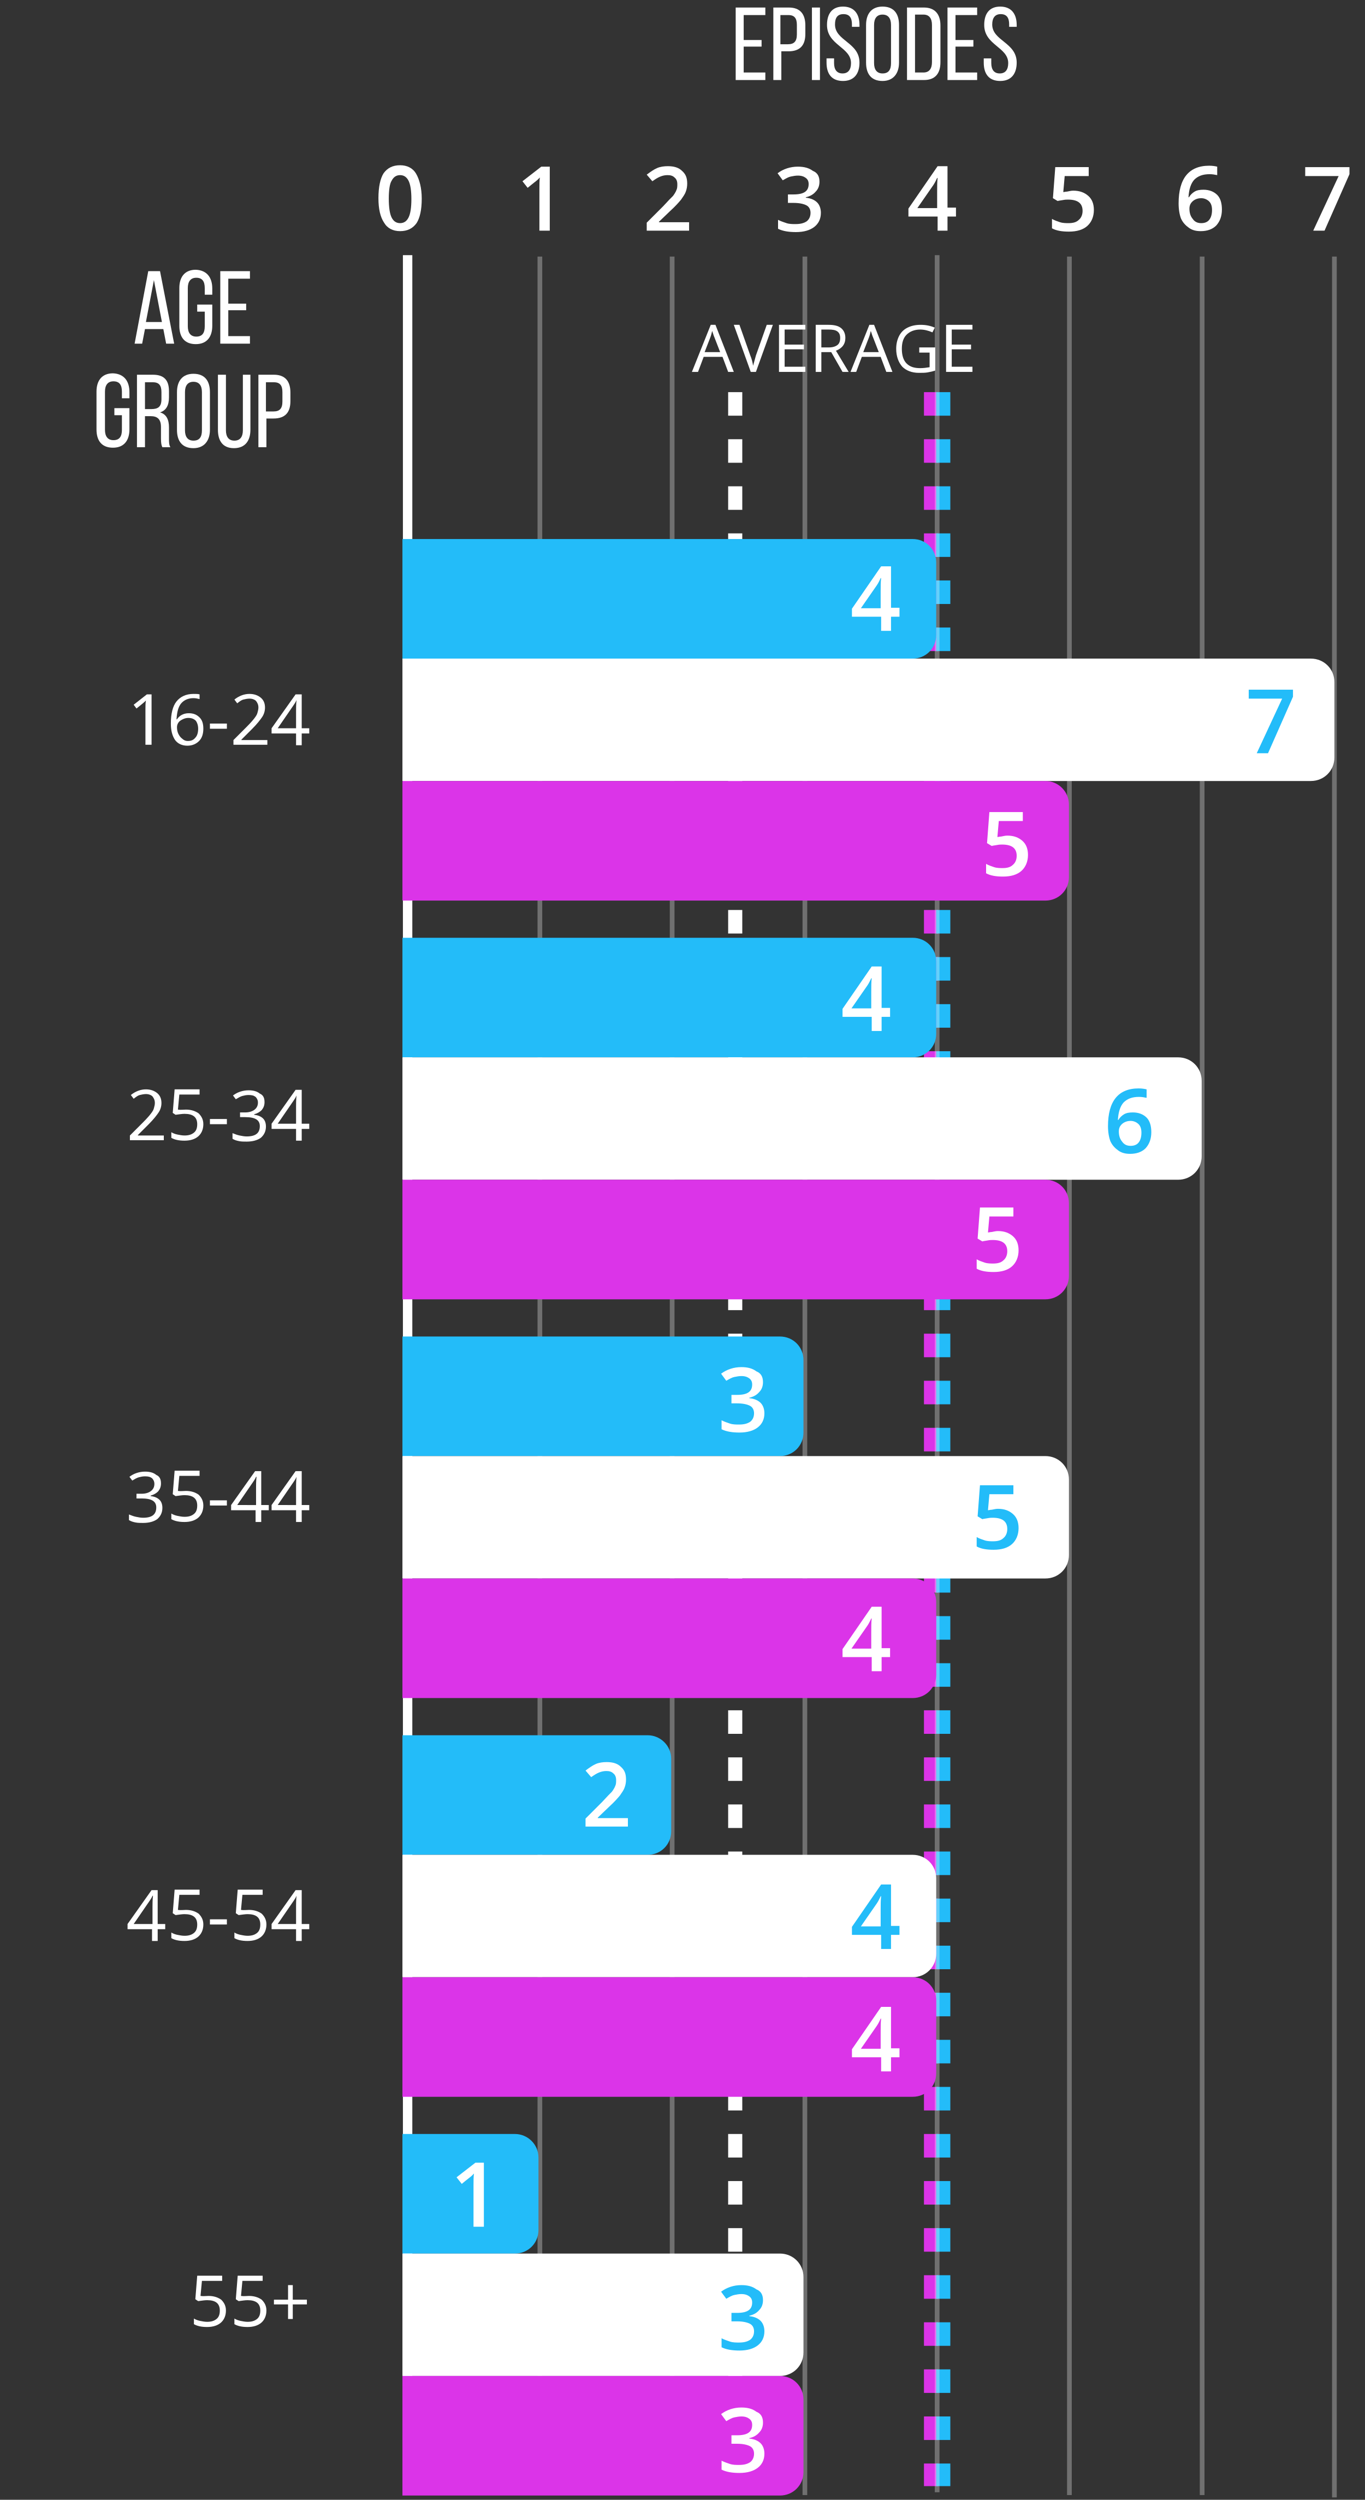 <?xml version="1.0" encoding="utf-8"?>
<!-- Generator: Adobe Illustrator 24.1.3, SVG Export Plug-In . SVG Version: 6.00 Build 0)  -->
<svg version="1.1" id="Layer_1" xmlns="http://www.w3.org/2000/svg" xmlns:xlink="http://www.w3.org/1999/xlink" x="0px" y="0px"
	 viewBox="0 0 290 531" style="enable-background:new 0 0 290 531;" xml:space="preserve">
<rect x="0" y="0" width="290" height="531" fill="#333333" stroke="none"/>
<style type="text/css">
	.st0{opacity:0.3;fill:none;stroke:#FFFFFF;enable-background:new    ;}
	.st1{fill:none;stroke:#DB34E8;stroke-width:3;stroke-dasharray:5;}
	.st2{fill:none;stroke:#FFFFFF;stroke-width:3;stroke-dasharray:5;}
	.st3{fill:none;stroke:#23BCF9;stroke-width:3;stroke-dasharray:5;}
	.st4{enable-background:new    ;}
	.st5{fill:#FFFFFF;}
	.st6{fill:none;stroke:#FFFFFF;stroke-width:2;}
	.st7{fill:#23BCF9;}
	.st8{fill:#DB34E8;}
</style>
<g id="Group_290" transform="translate(-33 -1123)">
	<line id="Line_4" class="st0" x1="147.7" y1="1177.5" x2="147.7" y2="1653"/>
	<line id="Line_5" class="st0" x1="175.8" y1="1177.5" x2="175.8" y2="1653"/>
	<line id="Line_6" class="st0" x1="204" y1="1177.5" x2="204" y2="1653"/>
	<line id="Line_21" class="st1" x1="230.8" y1="1206.3" x2="230.8" y2="1651.1"/>
	<line id="Line_12" class="st2" x1="189.2" y1="1206.3" x2="189.2" y2="1651.1"/>
	<line id="Line_20" class="st3" x1="233.4" y1="1206.3" x2="233.4" y2="1651.1"/>
	<line id="Line_7" class="st0" x1="232.1" y1="1177.2" x2="232.1" y2="1652.4"/>
	<line id="Line_8" class="st0" x1="260.2" y1="1177.5" x2="260.2" y2="1653"/>
	<line id="Line_9" class="st0" x1="288.4" y1="1177.5" x2="288.4" y2="1653"/>
	<line id="Line_10" class="st0" x1="316.5" y1="1177.5" x2="316.5" y2="1653.5"/>
	<g class="st4">
		<path class="st5" d="M65.1,1281.2h-1.2v-7.6c0-0.6,0-1.2,0.1-1.8c-0.1,0.1-0.2,0.2-0.3,0.3s-0.7,0.6-1.7,1.4l-0.6-0.8l2.8-2.2h1
			V1281.2z"/>
		<path class="st5" d="M69.3,1276.7c0-2.1,0.4-3.7,1.2-4.7c0.8-1,2-1.6,3.6-1.6c0.6,0,1,0,1.3,0.1v1c-0.4-0.1-0.8-0.2-1.3-0.2
			c-1.1,0-2,0.4-2.6,1.1c-0.6,0.7-0.9,1.8-1,3.4h0.1c0.5-0.8,1.4-1.3,2.5-1.3c1,0,1.7,0.3,2.3,0.9s0.8,1.4,0.8,2.4
			c0,1.1-0.3,2-0.9,2.6c-0.6,0.6-1.4,1-2.5,1c-1.1,0-2-0.4-2.6-1.2C69.6,1279.3,69.3,1278.2,69.3,1276.7z M72.9,1280.4
			c0.7,0,1.2-0.2,1.6-0.7c0.4-0.4,0.6-1.1,0.6-1.9c0-0.7-0.2-1.3-0.5-1.7c-0.4-0.4-0.9-0.6-1.6-0.6c-0.4,0-0.8,0.1-1.2,0.3
			s-0.7,0.4-0.9,0.7c-0.2,0.3-0.3,0.6-0.3,1c0,0.5,0.1,1,0.3,1.4s0.5,0.8,0.8,1C72,1280.2,72.4,1280.4,72.9,1280.4z"/>
		<path class="st5" d="M77.6,1277.8v-1.1h3.6v1.1H77.6z"/>
		<path class="st5" d="M89.6,1281.2h-7v-1l2.8-2.8c0.9-0.9,1.4-1.5,1.7-1.9s0.5-0.7,0.6-1.1s0.2-0.7,0.2-1.1c0-0.6-0.2-1-0.5-1.4
			c-0.3-0.3-0.8-0.5-1.4-0.5c-0.4,0-0.9,0.1-1.3,0.2c-0.4,0.1-0.8,0.4-1.3,0.8l-0.6-0.8c1-0.8,2.1-1.2,3.2-1.2c1,0,1.8,0.3,2.4,0.8
			c0.6,0.5,0.9,1.2,0.9,2.1c0,0.7-0.2,1.4-0.6,2s-1.1,1.5-2.1,2.5l-2.3,2.3v0.1h5.5V1281.2z"/>
		<path class="st5" d="M98.7,1278.8h-1.6v2.5h-1.2v-2.5h-5.2v-1.1l5.1-7.2h1.3v7.2h1.6V1278.8z M95.9,1277.7v-3.6
			c0-0.7,0-1.5,0.1-2.4H96c-0.2,0.5-0.5,0.9-0.7,1.2l-3.3,4.8H95.9z"/>
	</g>
	<g class="st4">
		<path class="st5" d="M67.6,1365.2h-7v-1l2.8-2.8c0.9-0.9,1.4-1.5,1.7-1.9s0.5-0.7,0.6-1.1s0.2-0.7,0.2-1.1c0-0.6-0.2-1-0.5-1.4
			c-0.3-0.3-0.8-0.5-1.4-0.5c-0.4,0-0.9,0.1-1.3,0.2c-0.4,0.1-0.8,0.4-1.3,0.8l-0.6-0.8c1-0.8,2.1-1.2,3.2-1.2c1,0,1.8,0.3,2.4,0.8
			c0.6,0.5,0.9,1.2,0.9,2.1c0,0.7-0.2,1.4-0.6,2s-1.1,1.5-2.1,2.5l-2.3,2.3v0.1h5.5V1365.2z"/>
		<path class="st5" d="M72.5,1358.7c1.1,0,2,0.3,2.7,0.8c0.6,0.6,1,1.3,1,2.3c0,1.1-0.4,2-1.1,2.6c-0.7,0.6-1.7,0.9-2.9,0.9
			c-1.2,0-2.1-0.2-2.8-0.6v-1.2c0.3,0.2,0.8,0.4,1.3,0.5c0.5,0.1,1,0.2,1.5,0.2c0.9,0,1.5-0.2,2-0.6c0.5-0.4,0.7-1,0.7-1.8
			c0-1.5-0.9-2.2-2.7-2.2c-0.5,0-1.1,0.1-1.9,0.2l-0.6-0.4l0.4-5h5.3v1.1h-4.3l-0.3,3.2C71.4,1358.8,72,1358.7,72.5,1358.7z"/>
		<path class="st5" d="M77.6,1361.8v-1.1h3.6v1.1H77.6z"/>
		<path class="st5" d="M89.2,1357.1c0,0.7-0.2,1.2-0.6,1.7c-0.4,0.4-0.9,0.7-1.6,0.9v0.1c0.9,0.1,1.5,0.4,1.9,0.8s0.6,1,0.6,1.7
			c0,1-0.4,1.8-1.1,2.4c-0.7,0.5-1.7,0.8-3,0.8c-0.6,0-1.1,0-1.6-0.1c-0.5-0.1-0.9-0.2-1.4-0.5v-1.2c0.5,0.2,1,0.4,1.5,0.5
			c0.5,0.1,1,0.2,1.5,0.2c1.9,0,2.8-0.7,2.8-2.2c0-1.3-1-1.9-3.1-1.9h-1.1v-1h1.1c0.8,0,1.5-0.2,2-0.6c0.5-0.4,0.7-0.9,0.7-1.5
			c0-0.5-0.2-0.9-0.5-1.2c-0.4-0.3-0.8-0.4-1.5-0.4c-0.5,0-0.9,0.1-1.3,0.2s-0.9,0.4-1.4,0.7l-0.6-0.8c0.4-0.3,0.9-0.6,1.5-0.8
			c0.6-0.2,1.2-0.3,1.8-0.3c1,0,1.8,0.2,2.4,0.7C88.9,1355.6,89.2,1356.2,89.2,1357.1z"/>
		<path class="st5" d="M98.7,1362.8h-1.6v2.5h-1.2v-2.5h-5.2v-1.1l5.1-7.2h1.3v7.2h1.6V1362.8z M95.9,1361.7v-3.6
			c0-0.7,0-1.5,0.1-2.4H96c-0.2,0.5-0.5,0.9-0.7,1.2l-3.3,4.8H95.9z"/>
	</g>
	<g class="st4">
		<path class="st5" d="M68.1,1532.8h-1.6v2.5h-1.2v-2.5h-5.2v-1.1l5.1-7.2h1.3v7.2h1.6V1532.8z M65.4,1531.7v-3.6
			c0-0.7,0-1.5,0.1-2.4h-0.1c-0.2,0.5-0.5,0.9-0.7,1.2l-3.3,4.8H65.4z"/>
		<path class="st5" d="M72.5,1528.7c1.1,0,2,0.3,2.7,0.8c0.6,0.6,1,1.3,1,2.3c0,1.1-0.4,2-1.1,2.6c-0.7,0.6-1.7,0.9-2.9,0.9
			c-1.2,0-2.1-0.2-2.8-0.6v-1.2c0.3,0.2,0.8,0.4,1.3,0.5c0.5,0.1,1,0.2,1.5,0.2c0.9,0,1.5-0.2,2-0.6c0.5-0.4,0.7-1,0.7-1.8
			c0-1.5-0.9-2.2-2.7-2.2c-0.5,0-1.1,0.1-1.9,0.2l-0.6-0.4l0.4-5h5.3v1.1h-4.3l-0.3,3.2C71.4,1528.8,72,1528.7,72.5,1528.7z"/>
		<path class="st5" d="M77.6,1531.8v-1.1h3.6v1.1H77.6z"/>
		<path class="st5" d="M85.9,1528.7c1.1,0,2,0.3,2.7,0.8c0.6,0.6,1,1.3,1,2.3c0,1.1-0.4,2-1.1,2.6c-0.7,0.6-1.7,0.9-2.9,0.9
			c-1.2,0-2.1-0.2-2.8-0.6v-1.2c0.3,0.2,0.8,0.4,1.3,0.5c0.5,0.1,1,0.2,1.5,0.2c0.9,0,1.5-0.2,2-0.6c0.5-0.4,0.7-1,0.7-1.8
			c0-1.5-0.9-2.2-2.7-2.2c-0.5,0-1.1,0.1-1.9,0.2l-0.6-0.4l0.4-5h5.3v1.1h-4.3l-0.3,3.2C84.8,1528.8,85.4,1528.7,85.9,1528.7z"/>
		<path class="st5" d="M98.7,1532.8h-1.6v2.5h-1.2v-2.5h-5.2v-1.1l5.1-7.2h1.3v7.2h1.6V1532.8z M95.9,1531.7v-3.6
			c0-0.7,0-1.5,0.1-2.4H96c-0.2,0.5-0.5,0.9-0.7,1.2l-3.3,4.8H95.9z"/>
	</g>
	<g class="st4">
		<path class="st5" d="M67.2,1438.1c0,0.7-0.2,1.2-0.6,1.7c-0.4,0.4-0.9,0.7-1.6,0.9v0.1c0.9,0.1,1.5,0.4,1.9,0.8s0.6,1,0.6,1.7
			c0,1-0.4,1.8-1.1,2.4c-0.7,0.5-1.7,0.8-3,0.8c-0.6,0-1.1,0-1.6-0.1c-0.5-0.1-0.9-0.2-1.4-0.5v-1.2c0.5,0.2,1,0.4,1.5,0.5
			c0.5,0.1,1,0.2,1.5,0.2c1.9,0,2.8-0.7,2.8-2.2c0-1.3-1-1.9-3.1-1.9h-1.1v-1h1.1c0.8,0,1.5-0.2,2-0.6c0.5-0.4,0.7-0.9,0.7-1.5
			c0-0.5-0.2-0.9-0.5-1.2c-0.4-0.3-0.8-0.4-1.5-0.4c-0.5,0-0.9,0.1-1.3,0.2s-0.9,0.4-1.4,0.7l-0.6-0.8c0.4-0.3,0.9-0.6,1.5-0.8
			c0.6-0.2,1.2-0.3,1.8-0.3c1,0,1.8,0.2,2.4,0.7C66.9,1436.6,67.2,1437.2,67.2,1438.1z"/>
		<path class="st5" d="M72.5,1439.7c1.1,0,2,0.3,2.7,0.8c0.6,0.6,1,1.3,1,2.3c0,1.1-0.4,2-1.1,2.6c-0.7,0.6-1.7,0.9-2.9,0.9
			c-1.2,0-2.1-0.2-2.8-0.6v-1.2c0.3,0.2,0.8,0.4,1.3,0.5c0.5,0.1,1,0.2,1.5,0.2c0.9,0,1.5-0.2,2-0.6c0.5-0.4,0.7-1,0.7-1.8
			c0-1.5-0.9-2.2-2.7-2.2c-0.5,0-1.1,0.1-1.9,0.2l-0.6-0.4l0.4-5h5.3v1.1h-4.3l-0.3,3.2C71.4,1439.8,72,1439.7,72.5,1439.7z"/>
		<path class="st5" d="M77.6,1442.8v-1.1h3.6v1.1H77.6z"/>
		<path class="st5" d="M90.1,1443.8h-1.6v2.5h-1.2v-2.5h-5.2v-1.1l5.1-7.2h1.3v7.2h1.6V1443.8z M87.4,1442.7v-3.6
			c0-0.7,0-1.5,0.1-2.4h-0.1c-0.2,0.5-0.5,0.9-0.7,1.2l-3.3,4.8H87.4z"/>
		<path class="st5" d="M98.7,1443.8h-1.6v2.5h-1.2v-2.5h-5.2v-1.1l5.1-7.2h1.3v7.2h1.6V1443.8z M95.9,1442.7v-3.6
			c0-0.7,0-1.5,0.1-2.4H96c-0.2,0.5-0.5,0.9-0.7,1.2l-3.3,4.8H95.9z"/>
	</g>
	<g class="st4">
		<path class="st5" d="M77.3,1610.7c1.1,0,2,0.3,2.7,0.8c0.6,0.6,1,1.3,1,2.3c0,1.1-0.4,2-1.1,2.6c-0.7,0.6-1.7,0.9-2.9,0.9
			c-1.2,0-2.1-0.2-2.8-0.6v-1.2c0.3,0.2,0.8,0.4,1.3,0.5c0.5,0.1,1,0.2,1.5,0.2c0.9,0,1.5-0.2,2-0.6c0.5-0.4,0.7-1,0.7-1.8
			c0-1.5-0.9-2.2-2.7-2.2c-0.5,0-1.1,0.1-1.9,0.2l-0.6-0.4l0.4-5h5.3v1.1h-4.3l-0.3,3.2C76.2,1610.8,76.8,1610.7,77.3,1610.7z"/>
		<path class="st5" d="M85.9,1610.7c1.1,0,2,0.3,2.7,0.8c0.6,0.6,1,1.3,1,2.3c0,1.1-0.4,2-1.1,2.6c-0.7,0.6-1.7,0.9-2.9,0.9
			c-1.2,0-2.1-0.2-2.8-0.6v-1.2c0.3,0.2,0.8,0.4,1.3,0.5c0.5,0.1,1,0.2,1.5,0.2c0.9,0,1.5-0.2,2-0.6c0.5-0.4,0.7-1,0.7-1.8
			c0-1.5-0.9-2.2-2.7-2.2c-0.5,0-1.1,0.1-1.9,0.2l-0.6-0.4l0.4-5h5.3v1.1h-4.3l-0.3,3.2C84.8,1610.8,85.4,1610.7,85.9,1610.7z"/>
		<path class="st5" d="M95.2,1611.5h3v1h-3v3.1h-1v-3.1h-3v-1h3v-3.1h1V1611.5z"/>
	</g>
	<line id="Line_3" class="st6" x1="119.6" y1="1177.2" x2="119.6" y2="1652.4"/>
	<path id="Rectangle_731" class="st7" d="M231.9,1242.5v15.4c0,2.8-2.2,5-5,5H118.5l0,0v-25.4l0,0h108.4
		C229.7,1237.5,231.9,1239.7,231.9,1242.5z"/>
	<path id="Rectangle_734" class="st7" d="M231.9,1327.2v15.4c0,2.8-2.2,5-5,5H118.5l0,0v-25.4l0,0h108.4
		C229.7,1322.2,231.9,1324.4,231.9,1327.2z"/>
	<path id="Rectangle_737" class="st7" d="M203.7,1411.9v15.4c0,2.8-2.2,5-5,5h-80.2l0,0v-25.4l0,0h80.2
		C201.5,1406.9,203.7,1409.1,203.7,1411.9z"/>
	<path id="Rectangle_740" class="st7" d="M175.6,1496.6v15.4c0,2.8-2.2,5-5,5h-52.1l0,0v-25.4l0,0h52.1
		C173.3,1491.6,175.6,1493.8,175.6,1496.6z"/>
	<path id="Rectangle_743" class="st7" d="M147.4,1581.3v15.4c0,2.8-2.2,5-5,5h-23.9l0,0v-25.4l0,0h23.9
		C145.1,1576.3,147.4,1578.5,147.4,1581.3z"/>
	<path id="Rectangle_732" class="st5" d="M316.5,1267.9v16c0,2.8-2.2,5-5,5h-193l0,0v-26l0,0h193
		C314.3,1262.9,316.5,1265.1,316.5,1267.9z"/>
	<path id="Rectangle_735" class="st5" d="M288.3,1352.6v16c0,2.8-2.2,5-5,5H118.5l0,0v-26l0,0h164.8
		C286.1,1347.6,288.3,1349.8,288.3,1352.6z"/>
	<path id="Rectangle_738" class="st5" d="M260.1,1437.3v16c0,2.8-2.2,5-5,5H118.5l0,0v-26l0,0h136.6
		C257.9,1432.3,260.1,1434.5,260.1,1437.3z"/>
	<path id="Rectangle_741" class="st5" d="M231.9,1522v16c0,2.8-2.2,5-5,5H118.5l0,0v-26l0,0h108.4
		C229.7,1517,231.9,1519.2,231.9,1522z"/>
	<path id="Rectangle_744" class="st5" d="M203.7,1606.7v16c0,2.8-2.2,5-5,5h-80.2l0,0v-26l0,0h80.2
		C201.5,1601.7,203.7,1603.9,203.7,1606.7z"/>
	<path id="Rectangle_733" class="st8" d="M260.1,1293.9v15.4c0,2.8-2.2,5-5,5H118.5l0,0v-25.4l0,0h136.6
		C257.9,1288.9,260.1,1291.2,260.1,1293.9z"/>
	<path id="Rectangle_736" class="st8" d="M260.1,1378.6v15.4c0,2.8-2.2,5-5,5H118.5l0,0v-25.4l0,0h136.6
		C257.9,1373.6,260.1,1375.8,260.1,1378.6z"/>
	<path id="Rectangle_739" class="st8" d="M231.9,1463.3v15.4c0,2.8-2.2,5-5,5H118.5l0,0v-25.4l0,0h108.4
		C229.7,1458.3,231.9,1460.5,231.9,1463.3z"/>
	<path id="Rectangle_742" class="st8" d="M231.9,1548v15.4c0,2.8-2.2,5-5,5H118.5l0,0V1543l0,0h108.4
		C229.7,1543,231.9,1545.2,231.9,1548z"/>
	<path id="Rectangle_745" class="st8" d="M203.7,1632.7v15.4c0,2.8-2.2,5-5,5h-80.2l0,0v-25.4l0,0h80.2
		C201.5,1627.7,203.7,1629.9,203.7,1632.7z"/>
	<g class="st4">
		<path class="st5" d="M224.1,1254h-1.8v3h-2.1v-3h-6.2v-1.7l6.2-9h2.1v8.8h1.8V1254z M220.1,1252.2v-3.4c0-1.2,0-2.2,0.1-3h-0.1
			c-0.2,0.4-0.4,0.9-0.8,1.5l-3.4,4.9H220.1z"/>
	</g>
	<g id="Group_289" transform="translate(-24 47)">
		<g class="st4">
			<path class="st5" d="M146.6,1118.2c0,2.4-0.4,4.1-1.1,5.2c-0.8,1.1-1.9,1.7-3.5,1.7c-1.5,0-2.7-0.6-3.4-1.8
				c-0.8-1.2-1.2-2.9-1.2-5.2c0-2.4,0.4-4.2,1.1-5.3c0.8-1.1,1.9-1.7,3.5-1.7c1.5,0,2.7,0.6,3.4,1.8S146.6,1115.9,146.6,1118.2z
				 M139.6,1118.2c0,1.8,0.2,3.2,0.6,4c0.4,0.8,1,1.2,1.8,1.2s1.4-0.4,1.8-1.2c0.4-0.8,0.6-2.1,0.6-3.9c0-1.8-0.2-3.1-0.6-3.9
				c-0.4-0.8-1-1.2-1.8-1.2s-1.4,0.4-1.8,1.2C139.8,1115,139.6,1116.4,139.6,1118.2z"/>
		</g>
		<g class="st4">
			<path class="st5" d="M173.8,1125h-2.2v-8.8c0-1,0-1.9,0.1-2.5c-0.1,0.1-0.3,0.3-0.5,0.5c-0.2,0.2-0.9,0.7-2.1,1.7l-1.1-1.4l4-3.1
				h1.8V1125z"/>
		</g>
		<g class="st4">
			<path class="st5" d="M203.6,1125h-9.2v-1.7l3.5-3.5c1-1.1,1.7-1.8,2.1-2.2c0.3-0.4,0.6-0.9,0.7-1.2c0.2-0.4,0.2-0.8,0.2-1.3
				c0-0.6-0.2-1.1-0.6-1.4c-0.4-0.4-0.9-0.5-1.5-0.5c-0.5,0-1,0.1-1.5,0.3c-0.5,0.2-1,0.5-1.7,1l-1.2-1.4c0.8-0.6,1.5-1.1,2.2-1.4
				c0.7-0.3,1.5-0.4,2.3-0.4c1.3,0,2.3,0.3,3,1c0.8,0.7,1.1,1.5,1.1,2.7c0,0.6-0.1,1.2-0.3,1.7c-0.2,0.6-0.6,1.1-1,1.7
				c-0.5,0.6-1.2,1.4-2.3,2.4l-2.4,2.3v0.1h6.4V1125z"/>
		</g>
		<g class="st4">
			<path class="st5" d="M231.1,1114.6c0,0.9-0.3,1.6-0.8,2.1c-0.5,0.6-1.2,1-2.1,1.2v0.1c1.1,0.1,1.9,0.5,2.4,1
				c0.5,0.5,0.8,1.3,0.8,2.2c0,1.3-0.5,2.3-1.4,3c-0.9,0.7-2.2,1.1-3.9,1.1c-1.5,0-2.8-0.2-3.8-0.7v-1.9c0.6,0.3,1.2,0.5,1.8,0.7
				c0.6,0.2,1.3,0.2,1.9,0.2c1.1,0,1.8-0.2,2.4-0.6c0.5-0.4,0.8-1,0.8-1.8c0-0.7-0.3-1.3-0.9-1.6s-1.5-0.5-2.7-0.5h-1.2v-1.8h1.2
				c2.2,0,3.2-0.7,3.2-2.2c0-0.6-0.2-1-0.6-1.3c-0.4-0.3-0.9-0.5-1.7-0.5c-0.5,0-1,0.1-1.5,0.2c-0.5,0.1-1,0.4-1.7,0.8l-1.1-1.5
				c1.2-0.9,2.7-1.4,4.3-1.4c1.4,0,2.4,0.3,3.2,0.9C230.7,1112.7,231.1,1113.5,231.1,1114.6z"/>
		</g>
		<g class="st4">
			<path class="st5" d="M260.1,1122h-1.8v3h-2.1v-3h-6.2v-1.7l6.2-9h2.1v8.8h1.8V1122z M256.1,1120.2v-3.4c0-1.2,0-2.2,0.1-3h-0.1
				c-0.2,0.4-0.4,0.9-0.8,1.5l-3.4,4.9H256.1z"/>
		</g>
		<g class="st4">
			<path class="st5" d="M285,1116.5c1.4,0,2.4,0.4,3.2,1.1s1.2,1.7,1.2,3c0,1.4-0.5,2.6-1.4,3.4c-0.9,0.8-2.2,1.2-3.9,1.2
				c-1.5,0-2.7-0.2-3.6-0.7v-2c0.5,0.3,1.1,0.5,1.7,0.7c0.6,0.2,1.3,0.2,1.8,0.2c1,0,1.7-0.2,2.2-0.7c0.5-0.4,0.8-1.1,0.8-1.9
				c0-1.6-1-2.4-3.1-2.4c-0.3,0-0.6,0-1.1,0.1s-0.8,0.1-1.1,0.2l-1-0.6l0.5-6.6h7.1v1.9h-5.1l-0.3,3.4c0.2,0,0.5-0.1,0.8-0.1
				C284.2,1116.6,284.6,1116.5,285,1116.5z"/>
		</g>
		<g class="st4">
			<path class="st5" d="M307.4,1119.2c0-5.3,2.2-8,6.5-8c0.7,0,1.3,0.1,1.7,0.2v1.8c-0.5-0.1-1-0.2-1.6-0.2c-1.5,0-2.5,0.4-3.3,1.2
				c-0.7,0.8-1.1,2-1.2,3.7h0.1c0.3-0.5,0.7-0.9,1.2-1.2c0.5-0.3,1.1-0.4,1.9-0.4c1.2,0,2.2,0.4,2.9,1.1s1,1.8,1,3.1
				c0,1.4-0.4,2.5-1.2,3.4c-0.8,0.8-1.9,1.2-3.3,1.2c-1,0-1.8-0.2-2.5-0.7s-1.3-1.1-1.7-2C307.6,1121.6,307.4,1120.5,307.4,1119.2z
				 M312.2,1123.4c0.7,0,1.3-0.2,1.7-0.7c0.4-0.5,0.6-1.2,0.6-2.1c0-0.8-0.2-1.4-0.6-1.8c-0.4-0.4-1-0.7-1.7-0.7
				c-0.5,0-0.9,0.1-1.3,0.3c-0.4,0.2-0.7,0.5-0.9,0.8s-0.3,0.7-0.3,1.1c0,0.9,0.2,1.6,0.7,2.2
				C310.8,1123.1,311.4,1123.4,312.2,1123.4z"/>
		</g>
		<g class="st4">
			<path class="st5" d="M336,1125l5.4-11.6h-7.1v-1.9h9.4v1.5l-5.3,12H336z"/>
		</g>
	</g>
	<g class="st4">
		<path class="st7" d="M300,1283l5.4-11.6h-7.1v-1.9h9.4v1.5l-5.3,12H300z"/>
	</g>
	<g class="st4">
		<path class="st5" d="M247,1300.5c1.4,0,2.4,0.4,3.2,1.1s1.2,1.7,1.2,3c0,1.4-0.5,2.6-1.4,3.4c-0.9,0.8-2.2,1.2-3.9,1.2
			c-1.5,0-2.7-0.2-3.6-0.7v-2c0.5,0.3,1.1,0.5,1.7,0.7c0.6,0.2,1.3,0.2,1.8,0.2c1,0,1.7-0.2,2.2-0.7c0.5-0.4,0.8-1.1,0.8-1.9
			c0-1.6-1-2.4-3.1-2.4c-0.3,0-0.6,0-1.1,0.1s-0.8,0.1-1.1,0.2l-1-0.6l0.5-6.6h7.1v1.9h-5.1l-0.3,3.4c0.2,0,0.5-0.1,0.8-0.1
			C246.2,1300.6,246.6,1300.5,247,1300.5z"/>
	</g>
	<g class="st4">
		<path class="st5" d="M222.1,1339h-1.8v3h-2.1v-3h-6.2v-1.7l6.2-9h2.1v8.8h1.8V1339z M218.1,1337.2v-3.4c0-1.2,0-2.2,0.1-3h-0.1
			c-0.2,0.4-0.4,0.9-0.8,1.5l-3.4,4.9H218.1z"/>
	</g>
	<g class="st4">
		<path class="st5" d="M195.1,1416.6c0,0.9-0.3,1.6-0.8,2.1c-0.5,0.6-1.2,1-2.1,1.2v0.1c1.1,0.1,1.9,0.5,2.4,1
			c0.5,0.5,0.8,1.3,0.8,2.2c0,1.3-0.5,2.3-1.4,3c-0.9,0.7-2.2,1.1-3.9,1.1c-1.5,0-2.8-0.2-3.8-0.7v-1.9c0.6,0.3,1.2,0.5,1.8,0.7
			c0.6,0.2,1.3,0.2,1.9,0.2c1.1,0,1.8-0.2,2.4-0.6c0.5-0.4,0.8-1,0.8-1.8c0-0.7-0.3-1.3-0.9-1.6s-1.5-0.5-2.7-0.5h-1.2v-1.8h1.2
			c2.2,0,3.2-0.7,3.2-2.2c0-0.6-0.2-1-0.6-1.3c-0.4-0.3-0.9-0.5-1.7-0.5c-0.5,0-1,0.1-1.5,0.2c-0.5,0.1-1,0.4-1.7,0.8l-1.1-1.5
			c1.2-0.9,2.7-1.4,4.3-1.4c1.4,0,2.4,0.3,3.2,0.9C194.7,1414.7,195.1,1415.5,195.1,1416.6z"/>
	</g>
	<g class="st4">
		<path class="st5" d="M166.6,1511h-9.2v-1.7l3.5-3.5c1-1.1,1.7-1.8,2.1-2.2c0.3-0.4,0.6-0.9,0.7-1.2c0.2-0.4,0.2-0.8,0.2-1.3
			c0-0.6-0.2-1.1-0.6-1.4c-0.4-0.4-0.9-0.5-1.5-0.5c-0.5,0-1,0.1-1.5,0.3c-0.5,0.2-1,0.5-1.7,1l-1.2-1.4c0.8-0.6,1.5-1.1,2.2-1.4
			c0.7-0.3,1.5-0.4,2.3-0.4c1.3,0,2.3,0.3,3,1c0.8,0.7,1.1,1.5,1.1,2.7c0,0.6-0.1,1.2-0.3,1.7c-0.2,0.6-0.6,1.1-1,1.7
			c-0.5,0.6-1.2,1.4-2.3,2.4l-2.4,2.3v0.1h6.4V1511z"/>
	</g>
	<g class="st4">
		<path class="st5" d="M135.8,1596h-2.2v-8.8c0-1,0-1.9,0.1-2.5c-0.1,0.1-0.3,0.3-0.5,0.5c-0.2,0.2-0.9,0.7-2.1,1.7l-1.1-1.4l4-3.1
			h1.8V1596z"/>
	</g>
	<g class="st4">
		<path class="st7" d="M268.4,1362.2c0-5.3,2.2-8,6.5-8c0.7,0,1.3,0.1,1.7,0.2v1.8c-0.5-0.1-1-0.2-1.6-0.2c-1.5,0-2.5,0.4-3.3,1.2
			c-0.7,0.8-1.1,2-1.2,3.7h0.1c0.3-0.5,0.7-0.9,1.2-1.2c0.5-0.3,1.1-0.4,1.9-0.4c1.2,0,2.2,0.4,2.9,1.1s1,1.8,1,3.1
			c0,1.4-0.4,2.5-1.2,3.4c-0.8,0.8-1.9,1.2-3.3,1.2c-1,0-1.8-0.2-2.5-0.7s-1.3-1.1-1.7-2C268.6,1364.6,268.4,1363.5,268.4,1362.2z
			 M273.2,1366.4c0.7,0,1.3-0.2,1.7-0.7c0.4-0.5,0.6-1.2,0.6-2.1c0-0.8-0.2-1.4-0.6-1.8c-0.4-0.4-1-0.7-1.7-0.7
			c-0.5,0-0.9,0.1-1.3,0.3c-0.4,0.2-0.7,0.5-0.9,0.8s-0.3,0.7-0.3,1.1c0,0.9,0.2,1.6,0.7,2.2
			C271.8,1366.1,272.4,1366.4,273.2,1366.4z"/>
	</g>
	<g class="st4">
		<path class="st7" d="M245,1443.5c1.4,0,2.4,0.4,3.2,1.1s1.2,1.7,1.2,3c0,1.4-0.5,2.6-1.4,3.4c-0.9,0.8-2.2,1.2-3.9,1.2
			c-1.5,0-2.7-0.2-3.6-0.7v-2c0.5,0.3,1.1,0.5,1.7,0.7c0.6,0.2,1.3,0.2,1.8,0.2c1,0,1.7-0.2,2.2-0.7c0.5-0.4,0.8-1.1,0.8-1.9
			c0-1.6-1-2.4-3.1-2.4c-0.3,0-0.6,0-1.1,0.1s-0.8,0.1-1.1,0.2l-1-0.6l0.5-6.6h7.1v1.9h-5.1l-0.3,3.4c0.2,0,0.5-0.1,0.8-0.1
			C244.2,1443.6,244.6,1443.5,245,1443.5z"/>
	</g>
	<g class="st4">
		<path class="st7" d="M224.1,1534h-1.8v3h-2.1v-3h-6.2v-1.7l6.2-9h2.1v8.8h1.8V1534z M220.1,1532.2v-3.4c0-1.2,0-2.2,0.1-3h-0.1
			c-0.2,0.4-0.4,0.9-0.8,1.5l-3.4,4.9H220.1z"/>
	</g>
	<g class="st4">
		<path class="st7" d="M195.1,1611.6c0,0.9-0.3,1.6-0.8,2.1c-0.5,0.6-1.2,1-2.1,1.2v0.1c1.1,0.1,1.9,0.5,2.4,1
			c0.5,0.5,0.8,1.3,0.8,2.2c0,1.3-0.5,2.3-1.4,3c-0.9,0.7-2.2,1.1-3.9,1.1c-1.5,0-2.8-0.2-3.8-0.7v-1.9c0.6,0.3,1.2,0.5,1.8,0.7
			c0.6,0.2,1.3,0.2,1.9,0.2c1.1,0,1.8-0.2,2.4-0.6c0.5-0.4,0.8-1,0.8-1.8c0-0.7-0.3-1.3-0.9-1.6s-1.5-0.5-2.7-0.5h-1.2v-1.8h1.2
			c2.2,0,3.2-0.7,3.2-2.2c0-0.6-0.2-1-0.6-1.3c-0.4-0.3-0.9-0.5-1.7-0.5c-0.5,0-1,0.1-1.5,0.2c-0.5,0.1-1,0.4-1.7,0.8l-1.1-1.5
			c1.2-0.9,2.7-1.4,4.3-1.4c1.4,0,2.4,0.3,3.2,0.9C194.7,1609.7,195.1,1610.5,195.1,1611.6z"/>
	</g>
	<g class="st4">
		<path class="st5" d="M245,1384.5c1.4,0,2.4,0.4,3.2,1.1s1.2,1.7,1.2,3c0,1.4-0.5,2.6-1.4,3.4c-0.9,0.8-2.2,1.2-3.9,1.2
			c-1.5,0-2.7-0.2-3.6-0.7v-2c0.5,0.3,1.1,0.5,1.7,0.7c0.6,0.2,1.3,0.2,1.8,0.2c1,0,1.7-0.2,2.2-0.7c0.5-0.4,0.8-1.1,0.8-1.9
			c0-1.6-1-2.4-3.1-2.4c-0.3,0-0.6,0-1.1,0.1s-0.8,0.1-1.1,0.2l-1-0.6l0.5-6.6h7.1v1.9h-5.1l-0.3,3.4c0.2,0,0.5-0.1,0.8-0.1
			C244.2,1384.6,244.6,1384.5,245,1384.5z"/>
	</g>
	<g class="st4">
		<path class="st5" d="M222.1,1475h-1.8v3h-2.1v-3h-6.2v-1.7l6.2-9h2.1v8.8h1.8V1475z M218.1,1473.2v-3.4c0-1.2,0-2.2,0.1-3h-0.1
			c-0.2,0.4-0.4,0.9-0.8,1.5l-3.4,4.9H218.1z"/>
	</g>
	<g class="st4">
		<path class="st5" d="M224.1,1560h-1.8v3h-2.1v-3h-6.2v-1.7l6.2-9h2.1v8.8h1.8V1560z M220.1,1558.2v-3.4c0-1.2,0-2.2,0.1-3h-0.1
			c-0.2,0.4-0.4,0.9-0.8,1.5l-3.4,4.9H220.1z"/>
	</g>
	<g class="st4">
		<path class="st5" d="M195.1,1637.6c0,0.9-0.3,1.6-0.8,2.1c-0.5,0.6-1.2,1-2.1,1.2v0.1c1.1,0.1,1.9,0.5,2.4,1
			c0.5,0.5,0.8,1.3,0.8,2.2c0,1.3-0.5,2.3-1.4,3c-0.9,0.7-2.2,1.1-3.9,1.1c-1.5,0-2.8-0.2-3.8-0.7v-1.9c0.6,0.3,1.2,0.5,1.8,0.7
			c0.6,0.2,1.3,0.2,1.9,0.2c1.1,0,1.8-0.2,2.4-0.6c0.5-0.4,0.8-1,0.8-1.8c0-0.7-0.3-1.3-0.9-1.6s-1.5-0.5-2.7-0.5h-1.2v-1.8h1.2
			c2.2,0,3.2-0.7,3.2-2.2c0-0.6-0.2-1-0.6-1.3c-0.4-0.3-0.9-0.5-1.7-0.5c-0.5,0-1,0.1-1.5,0.2c-0.5,0.1-1,0.4-1.7,0.8l-1.1-1.5
			c1.2-0.9,2.7-1.4,4.3-1.4c1.4,0,2.4,0.3,3.2,0.9C194.7,1635.7,195.1,1636.5,195.1,1637.6z"/>
	</g>
	<g class="st4">
		<path class="st5" d="M187.7,1202l-1.2-3.2h-4l-1.2,3.2H180l4-10h1l3.9,10H187.7z M186,1197.8l-1.2-3.1c-0.2-0.4-0.3-0.9-0.5-1.4
			c-0.1,0.4-0.2,0.9-0.4,1.4l-1.2,3.1H186z"/>
		<path class="st5" d="M195.9,1192h1.3l-3.6,10h-1.1l-3.6-10h1.2l2.3,6.5c0.3,0.7,0.5,1.5,0.6,2.2c0.2-0.7,0.4-1.5,0.6-2.2
			L195.9,1192z"/>
		<path class="st5" d="M204.1,1202h-5.6v-10h5.6v1h-4.4v3.2h4.1v1h-4.1v3.7h4.4V1202z"/>
		<path class="st5" d="M207.5,1197.8v4.2h-1.2v-10h2.7c1.2,0,2.1,0.2,2.7,0.7c0.6,0.5,0.9,1.2,0.9,2.1c0,1.3-0.7,2.2-2,2.7l2.7,4.5
			H212l-2.4-4.2H207.5z M207.5,1196.8h1.6c0.8,0,1.4-0.2,1.8-0.5c0.4-0.3,0.6-0.8,0.6-1.5c0-0.7-0.2-1.1-0.6-1.4
			c-0.4-0.3-1-0.4-1.9-0.4h-1.5V1196.8z"/>
		<path class="st5" d="M221.3,1202l-1.2-3.2h-4l-1.2,3.2h-1.2l4-10h1l3.9,10H221.3z M219.7,1197.8l-1.2-3.1
			c-0.2-0.4-0.3-0.9-0.5-1.4c-0.1,0.4-0.2,0.9-0.4,1.4l-1.2,3.1H219.7z"/>
		<path class="st5" d="M228.3,1196.8h3.4v4.9c-0.5,0.2-1.1,0.3-1.6,0.4s-1.2,0.1-1.9,0.1c-1.5,0-2.7-0.5-3.5-1.3
			c-0.8-0.9-1.3-2.2-1.3-3.8c0-1,0.2-1.9,0.6-2.7c0.4-0.8,1-1.4,1.8-1.8c0.8-0.4,1.7-0.6,2.8-0.6c1.1,0,2.1,0.2,3,0.6l-0.5,1
			c-0.9-0.4-1.8-0.6-2.6-0.6c-1.2,0-2.2,0.4-2.9,1.1s-1,1.7-1,3c0,1.3,0.3,2.4,1,3.1c0.7,0.7,1.6,1,2.9,1c0.7,0,1.4-0.1,2-0.2v-3.1
			h-2.2V1196.8z"/>
		<path class="st5" d="M239.6,1202h-5.6v-10h5.6v1h-4.4v3.2h4.1v1h-4.1v3.7h4.4V1202z"/>
	</g>
	<g class="st4">
		<path class="st5" d="M194.8,1131.4v1.5H191v5.5h4.6v1.6h-6.3v-15.4h6.3v1.6H191v5.3H194.8z"/>
		<path class="st5" d="M200.6,1124.6c2.4,0,3.5,1.4,3.5,3.8v1.8c0,2.4-1.1,3.7-3.6,3.7h-1.5v6.1h-1.7v-15.4H200.6z M200.4,1132.4
			c1.3,0,1.9-0.6,1.9-2.1v-2c0-1.4-0.5-2.1-1.8-2.1h-1.7v6.2H200.4z"/>
		<path class="st5" d="M207.2,1124.6v15.4h-1.7v-15.4H207.2z"/>
		<path class="st5" d="M215.6,1128.3v0.4H214v-0.5c0-1.4-0.5-2.2-1.8-2.2s-1.8,0.8-1.8,2.2c0,3.5,5.2,3.8,5.2,8.1
			c0,2.3-1.1,3.9-3.5,3.9c-2.4,0-3.5-1.5-3.5-3.9v-0.9h1.6v1c0,1.4,0.6,2.2,1.8,2.2c1.2,0,1.8-0.8,1.8-2.2c0-3.4-5.1-3.8-5.1-8.1
			c0-2.4,1.1-3.9,3.4-3.9C214.5,1124.4,215.6,1126,215.6,1128.3z"/>
		<path class="st5" d="M217,1128.3c0-2.4,1.2-3.9,3.5-3.9c2.4,0,3.5,1.5,3.5,3.9v8c0,2.3-1.2,3.9-3.5,3.9c-2.4,0-3.5-1.5-3.5-3.9
			V1128.3z M218.7,1136.4c0,1.4,0.6,2.2,1.8,2.2c1.3,0,1.8-0.8,1.8-2.2v-8.1c0-1.4-0.6-2.2-1.8-2.2c-1.2,0-1.8,0.8-1.8,2.2V1136.4z"
			/>
		<path class="st5" d="M229.3,1124.6c2.4,0,3.5,1.5,3.5,3.8v7.8c0,2.4-1.1,3.8-3.5,3.8h-3.6v-15.4H229.3z M229.2,1138.4
			c1.2,0,1.8-0.8,1.8-2.2v-7.9c0-1.4-0.6-2.2-1.8-2.2h-1.8v12.3H229.2z"/>
		<path class="st5" d="M239.8,1131.4v1.5h-3.8v5.5h4.6v1.6h-6.3v-15.4h6.3v1.6h-4.6v5.3H239.8z"/>
		<path class="st5" d="M249,1128.3v0.4h-1.6v-0.5c0-1.4-0.5-2.2-1.8-2.2c-1.2,0-1.8,0.8-1.8,2.2c0,3.5,5.2,3.8,5.2,8.1
			c0,2.3-1.1,3.9-3.5,3.9s-3.5-1.5-3.5-3.9v-0.9h1.6v1c0,1.4,0.6,2.2,1.8,2.2s1.8-0.8,1.8-2.2c0-3.4-5.1-3.8-5.1-8.1
			c0-2.4,1.1-3.9,3.4-3.9C247.9,1124.4,249,1126,249,1128.3z"/>
	</g>
	<g class="st4">
		<path class="st5" d="M63.8,1192.9l-0.6,3.1h-1.6l2.9-15.4h2.5L70,1196h-1.7l-0.6-3.1H63.8z M64,1191.4h3.4l-1.7-8.9L64,1191.4z"/>
		<path class="st5" d="M78.1,1184.3v1.3h-1.6v-1.4c0-1.4-0.5-2.2-1.8-2.2c-1.2,0-1.8,0.8-1.8,2.2v8.1c0,1.4,0.6,2.2,1.8,2.2
			c1.3,0,1.8-0.8,1.8-2.2v-3.1h-1.6v-1.5h3.2v4.5c0,2.3-1.1,3.9-3.5,3.9c-2.4,0-3.5-1.5-3.5-3.9v-8c0-2.3,1.1-3.9,3.5-3.9
			C77,1180.4,78.1,1182,78.1,1184.3z"/>
		<path class="st5" d="M85.3,1187.4v1.5h-3.8v5.5h4.6v1.6h-6.3v-15.4h6.3v1.6h-4.6v5.3H85.3z"/>
	</g>
	<g class="st4">
		<path class="st5" d="M60.5,1206.3v1.3h-1.6v-1.4c0-1.4-0.5-2.2-1.8-2.2c-1.2,0-1.8,0.8-1.8,2.2v8.1c0,1.4,0.6,2.2,1.8,2.2
			c1.3,0,1.8-0.8,1.8-2.2v-3.1h-1.6v-1.5h3.2v4.5c0,2.3-1.1,3.9-3.5,3.9c-2.4,0-3.5-1.5-3.5-3.9v-8c0-2.3,1.1-3.9,3.5-3.9
			C59.4,1202.4,60.5,1204,60.5,1206.3z"/>
		<path class="st5" d="M65.5,1202.6c2.4,0,3.4,1.2,3.4,3.5v1.3c0,1.7-0.6,2.8-1.9,3.2c1.4,0.4,1.9,1.6,1.9,3.2v2.4
			c0,0.7,0,1.3,0.3,1.8h-1.7c-0.2-0.4-0.3-0.8-0.3-1.9v-2.4c0-1.7-0.8-2.3-2.2-2.3h-1.2v6.6h-1.7v-15.4H65.5z M65.1,1209.9
			c1.4,0,2.2-0.4,2.2-2.1v-1.5c0-1.4-0.5-2.1-1.8-2.1h-1.7v5.7H65.1z"/>
		<path class="st5" d="M70.6,1206.3c0-2.4,1.2-3.9,3.5-3.9c2.4,0,3.5,1.5,3.5,3.9v8c0,2.3-1.2,3.9-3.5,3.9c-2.4,0-3.5-1.5-3.5-3.9
			V1206.3z M72.3,1214.4c0,1.4,0.6,2.2,1.8,2.2c1.3,0,1.8-0.8,1.8-2.2v-8.1c0-1.4-0.6-2.2-1.8-2.2c-1.2,0-1.8,0.8-1.8,2.2V1214.4z"
			/>
		<path class="st5" d="M81,1214.4c0,1.4,0.6,2.2,1.8,2.2c1.2,0,1.8-0.8,1.8-2.2v-11.8h1.6v11.7c0,2.3-1.1,3.9-3.5,3.9
			c-2.4,0-3.4-1.6-3.4-3.9v-11.7H81V1214.4z"/>
		<path class="st5" d="M91.2,1202.6c2.4,0,3.5,1.4,3.5,3.8v1.8c0,2.4-1.1,3.7-3.6,3.7h-1.5v6.1h-1.7v-15.4H91.2z M91.1,1210.4
			c1.3,0,1.9-0.6,1.9-2.1v-2c0-1.4-0.5-2.1-1.8-2.1h-1.7v6.2H91.1z"/>
	</g>
</g>
</svg>
